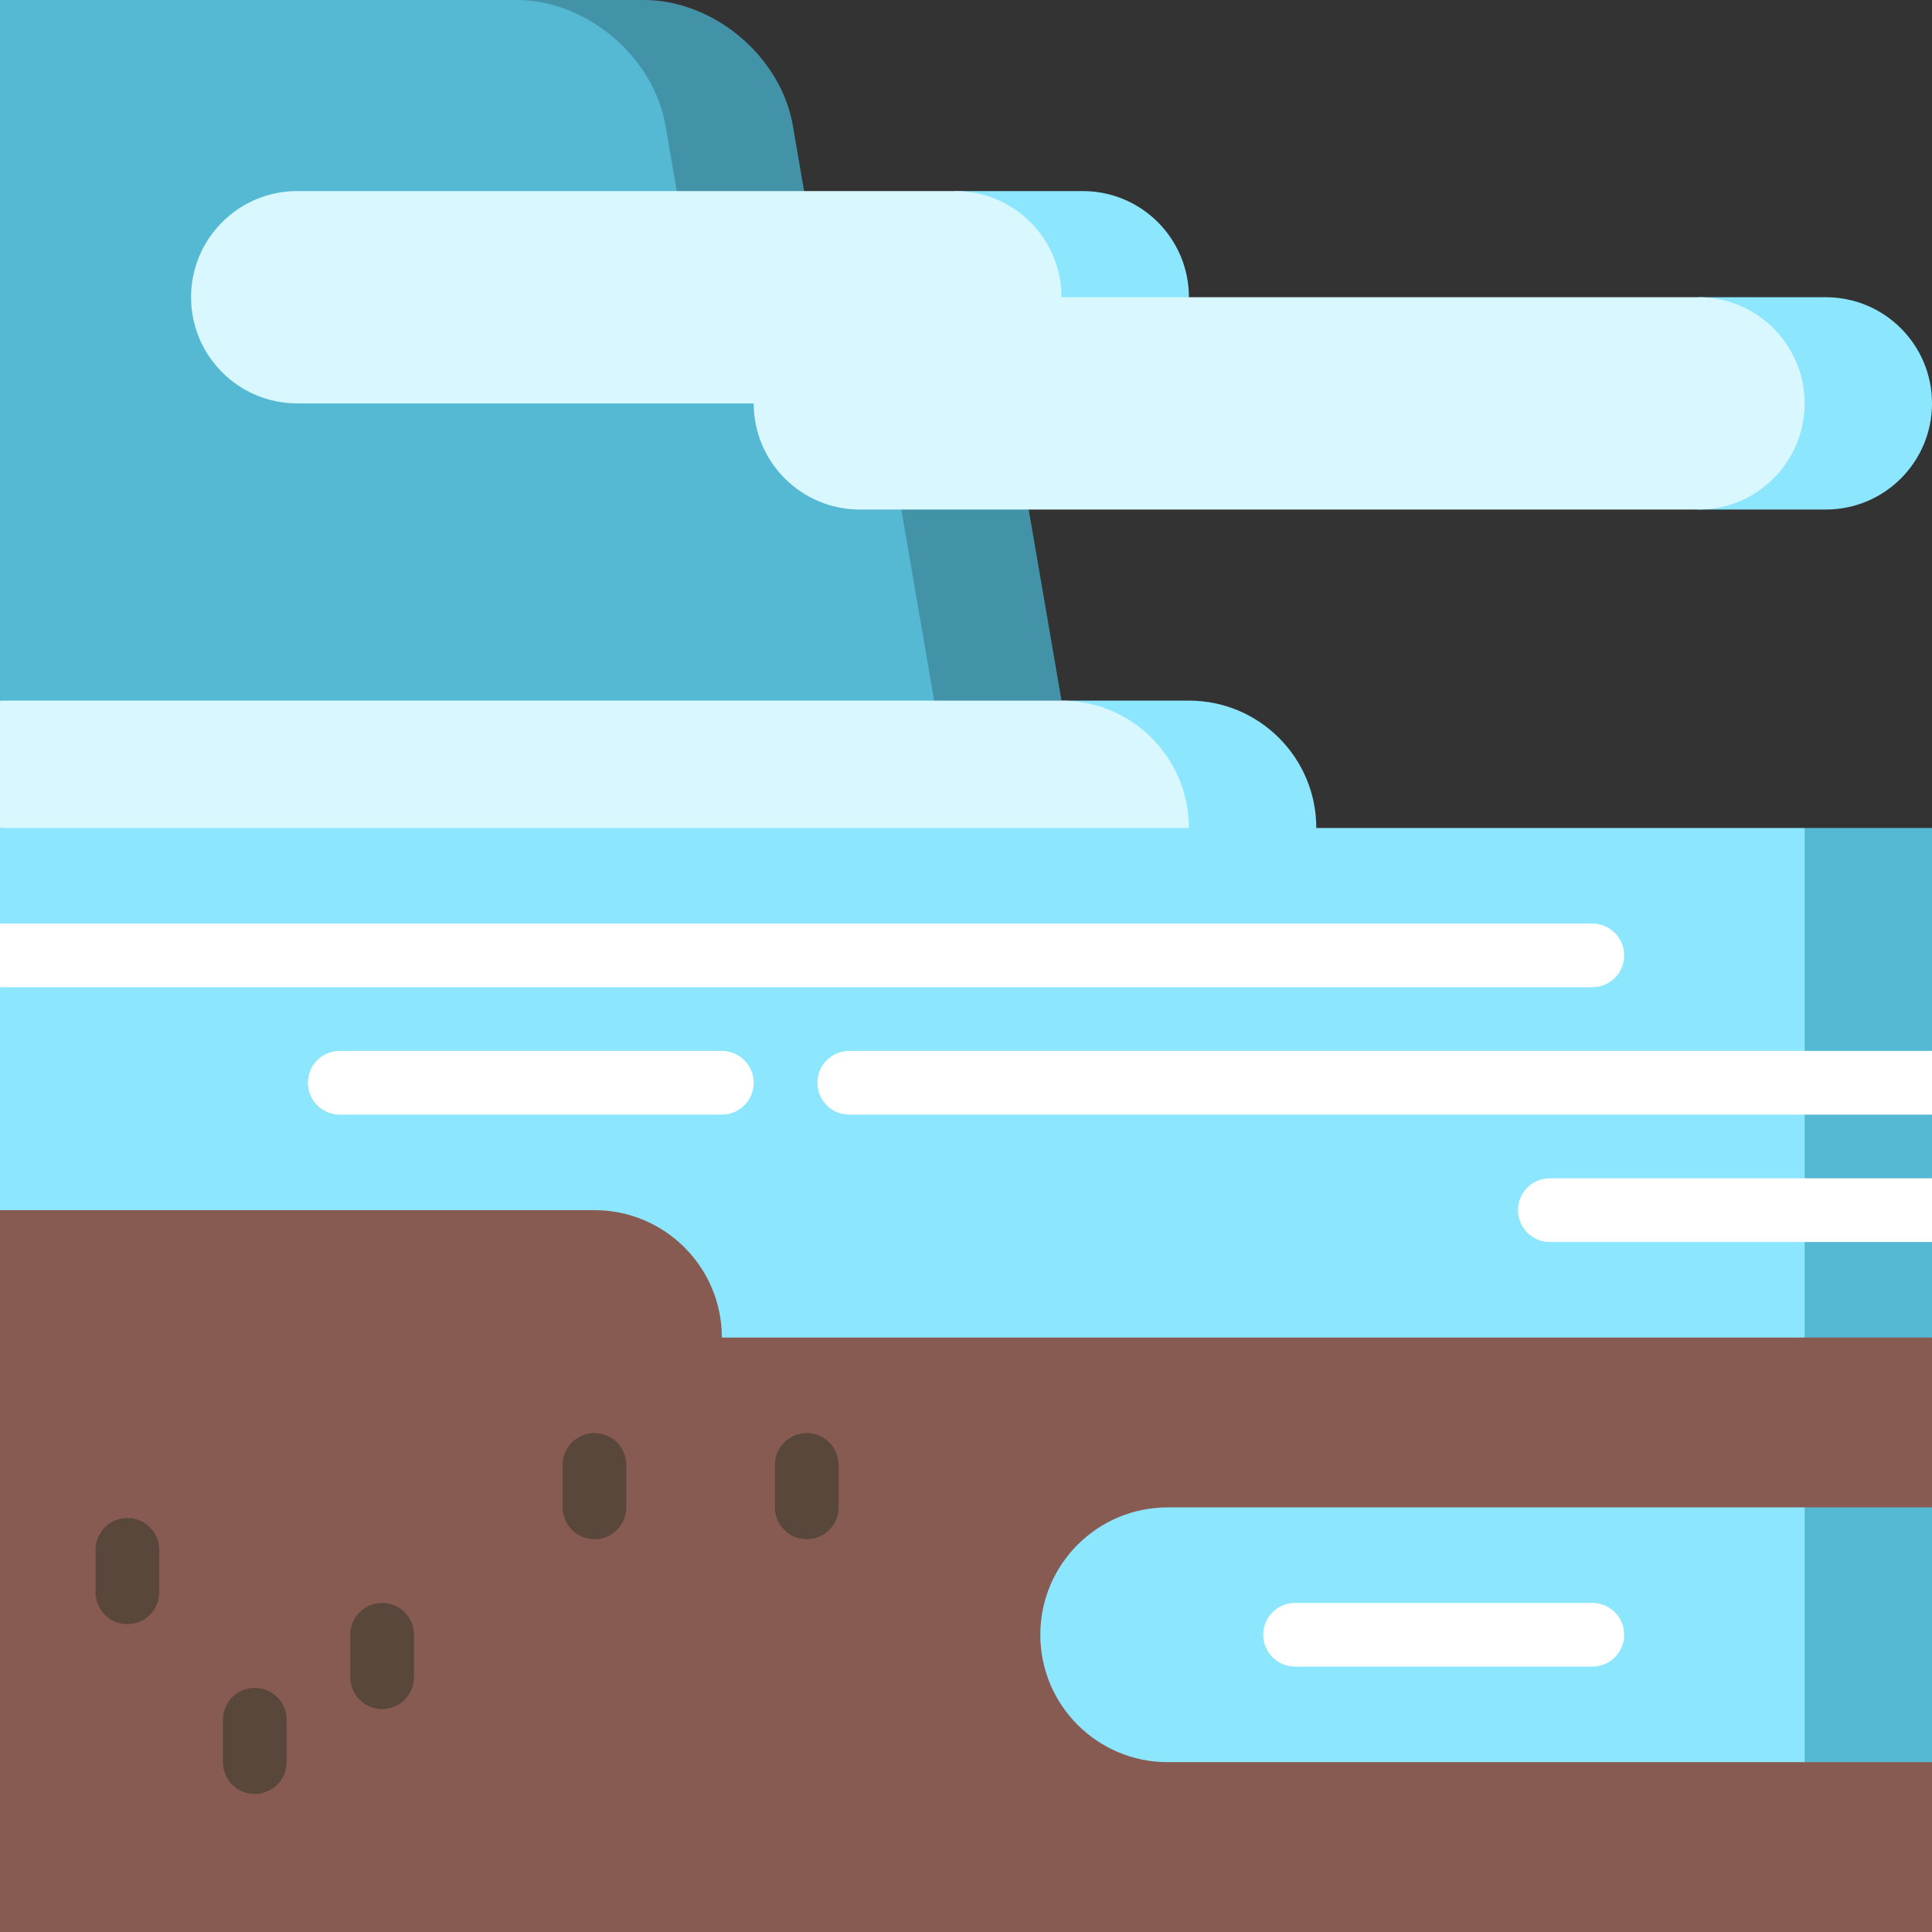 <?xml version="1.0" encoding="iso-8859-1"?>
<!-- Uploaded to: SVG Repo, www.svgrepo.com, Generator: SVG Repo Mixer Tools -->
<svg height="800px" width="800px" version="1.1" id="Layer_1" xmlns="http://www.w3.org/2000/svg" xmlns:xlink="http://www.w3.org/1999/xlink" 
	 viewBox="0 0 512 512" xml:space="preserve">
<rect x="0" y="0" width="512" height="512" fill="#333333" stroke="none"/>
<path style="fill:#4393A8;" d="M266.701,100.622c-4.197-24.396-27.884-44.358-52.64-44.358l-3.95-22.989
	C206.961,14.977,189.192,0,170.625,0h-33.758v208.176l144.452-22.505L266.701,100.622z"/>
<path style="fill:#55B9D3;" d="M232.943,100.622l14.617,85.048l-123.78,22.505L0,185.67V0h136.867
	c18.567,0,36.335,14.977,39.486,33.274l3.95,22.989C205.059,56.264,228.746,76.226,232.943,100.622z"/>
<path style="fill:#8CE6FE;" d="M315.077,185.67h-33.758v78.769l67.516-45.011C348.835,200.781,333.725,185.67,315.077,185.67z"/>
<path style="fill:#D9F7FF;" d="M281.319,185.67H0v33.758l157.538,45.011l157.538-45.011
	C315.077,200.781,299.967,185.67,281.319,185.67z"/>
<polygon style="fill:#55B9D3;" points="512,219.429 512,278.505 500.747,286.945 512,295.385 512,312.264 500.747,320.703 
	512,329.143 512,354.462 433.231,382.166 478.242,219.429 "/>
<polygon style="fill:#8CE6FE;" points="478.242,219.429 478.242,354.462 239.121,393.846 0,320.703 0,261.626 11.253,253.187 
	0,244.747 0,219.429 "/>
<path style="fill:#875B51;" d="M512,354.462H191.297c0-18.645-15.114-33.758-33.758-33.758H0V512h512v-45.011l-45.011-33.758
	L512,399.473V354.462z"/>
<g>
	<path style="fill:#59473C;" d="M33.758,430.418c-4.661,0-8.44-3.779-8.44-8.44v-11.253c0-4.661,3.779-8.44,8.44-8.44
		s8.44,3.779,8.44,8.44v11.253C42.198,426.639,38.419,430.418,33.758,430.418z"/>
	<path style="fill:#59473C;" d="M67.516,475.429c-4.661,0-8.44-3.779-8.44-8.44v-11.253c0-4.661,3.779-8.44,8.44-8.44
		s8.44,3.779,8.44,8.44v11.253C75.956,471.65,72.177,475.429,67.516,475.429z"/>
	<path style="fill:#59473C;" d="M157.538,407.912c-4.661,0-8.44-3.779-8.44-8.44V388.22c0-4.661,3.779-8.44,8.44-8.44
		s8.44,3.779,8.44,8.44v11.253C165.978,404.133,162.199,407.912,157.538,407.912z"/>
	<path style="fill:#59473C;" d="M213.802,407.912c-4.661,0-8.44-3.779-8.44-8.44V388.22c0-4.661,3.779-8.44,8.44-8.44
		c4.661,0,8.44,3.779,8.44,8.44v11.253C222.242,404.133,218.463,407.912,213.802,407.912z"/>
	<path style="fill:#59473C;" d="M101.275,452.923c-4.661,0-8.44-3.779-8.44-8.44v-11.253c0-4.661,3.779-8.44,8.44-8.44
		c4.661,0,8.44,3.779,8.44,8.44v11.253C109.714,449.144,105.936,452.923,101.275,452.923z"/>
</g>
<g>
	<path style="fill:#8CE6FE;" d="M483.868,78.769H450.11v56.264h33.758c15.54,0,28.132-12.592,28.132-28.132
		S499.408,78.769,483.868,78.769z"/>
	<path style="fill:#8CE6FE;" d="M315.077,78.769l-61.89,22.505V50.637h33.758C302.485,50.637,315.077,63.229,315.077,78.769z"/>
</g>
<path style="fill:#D9F7FF;" d="M450.11,78.769c15.54,0,28.132,12.592,28.132,28.132s-12.592,28.132-28.132,28.132H227.868
	c-15.54,0-28.132-12.592-28.132-28.132H78.769c-15.54,0-28.132-12.592-28.132-28.132s12.592-28.132,28.132-28.132h174.418
	c15.54,0,28.132,12.592,28.132,28.132h33.758H450.11z"/>
<g>
	<path style="fill:#FFFFFF;" d="M421.978,244.747H0v16.879h421.978c4.662,0,8.44-3.779,8.44-8.44S426.64,244.747,421.978,244.747z"
		/>
	<path style="fill:#FFFFFF;" d="M225.055,278.505c-4.661,0-8.44,3.779-8.44,8.44s3.779,8.44,8.44,8.44H512v-16.879H225.055z"/>
	<path style="fill:#FFFFFF;" d="M191.297,295.385H90.022c-4.661,0-8.44-3.779-8.44-8.44s3.779-8.44,8.44-8.44h101.275
		c4.661,0,8.44,3.779,8.44,8.44S195.958,295.385,191.297,295.385z"/>
	<path style="fill:#FFFFFF;" d="M410.725,312.264c-4.662,0-8.44,3.779-8.44,8.44s3.778,8.44,8.44,8.44H512v-16.879H410.725z"/>
</g>
<polygon style="fill:#55B9D3;" points="512,399.473 512,466.989 478.242,466.989 444.484,433.231 478.242,399.473 "/>
<path style="fill:#8CE6FE;" d="M478.242,399.473v67.517H309.451c-18.646,0-33.758-15.112-33.758-33.758
	c0-18.646,15.112-33.758,33.758-33.758H478.242z"/>
<path style="fill:#FFFFFF;" d="M421.978,441.67h-78.769c-4.662,0-8.44-3.779-8.44-8.44c0-4.661,3.778-8.44,8.44-8.44h78.769
	c4.662,0,8.44,3.779,8.44,8.44C430.418,437.892,426.64,441.67,421.978,441.67z"/>
</svg>